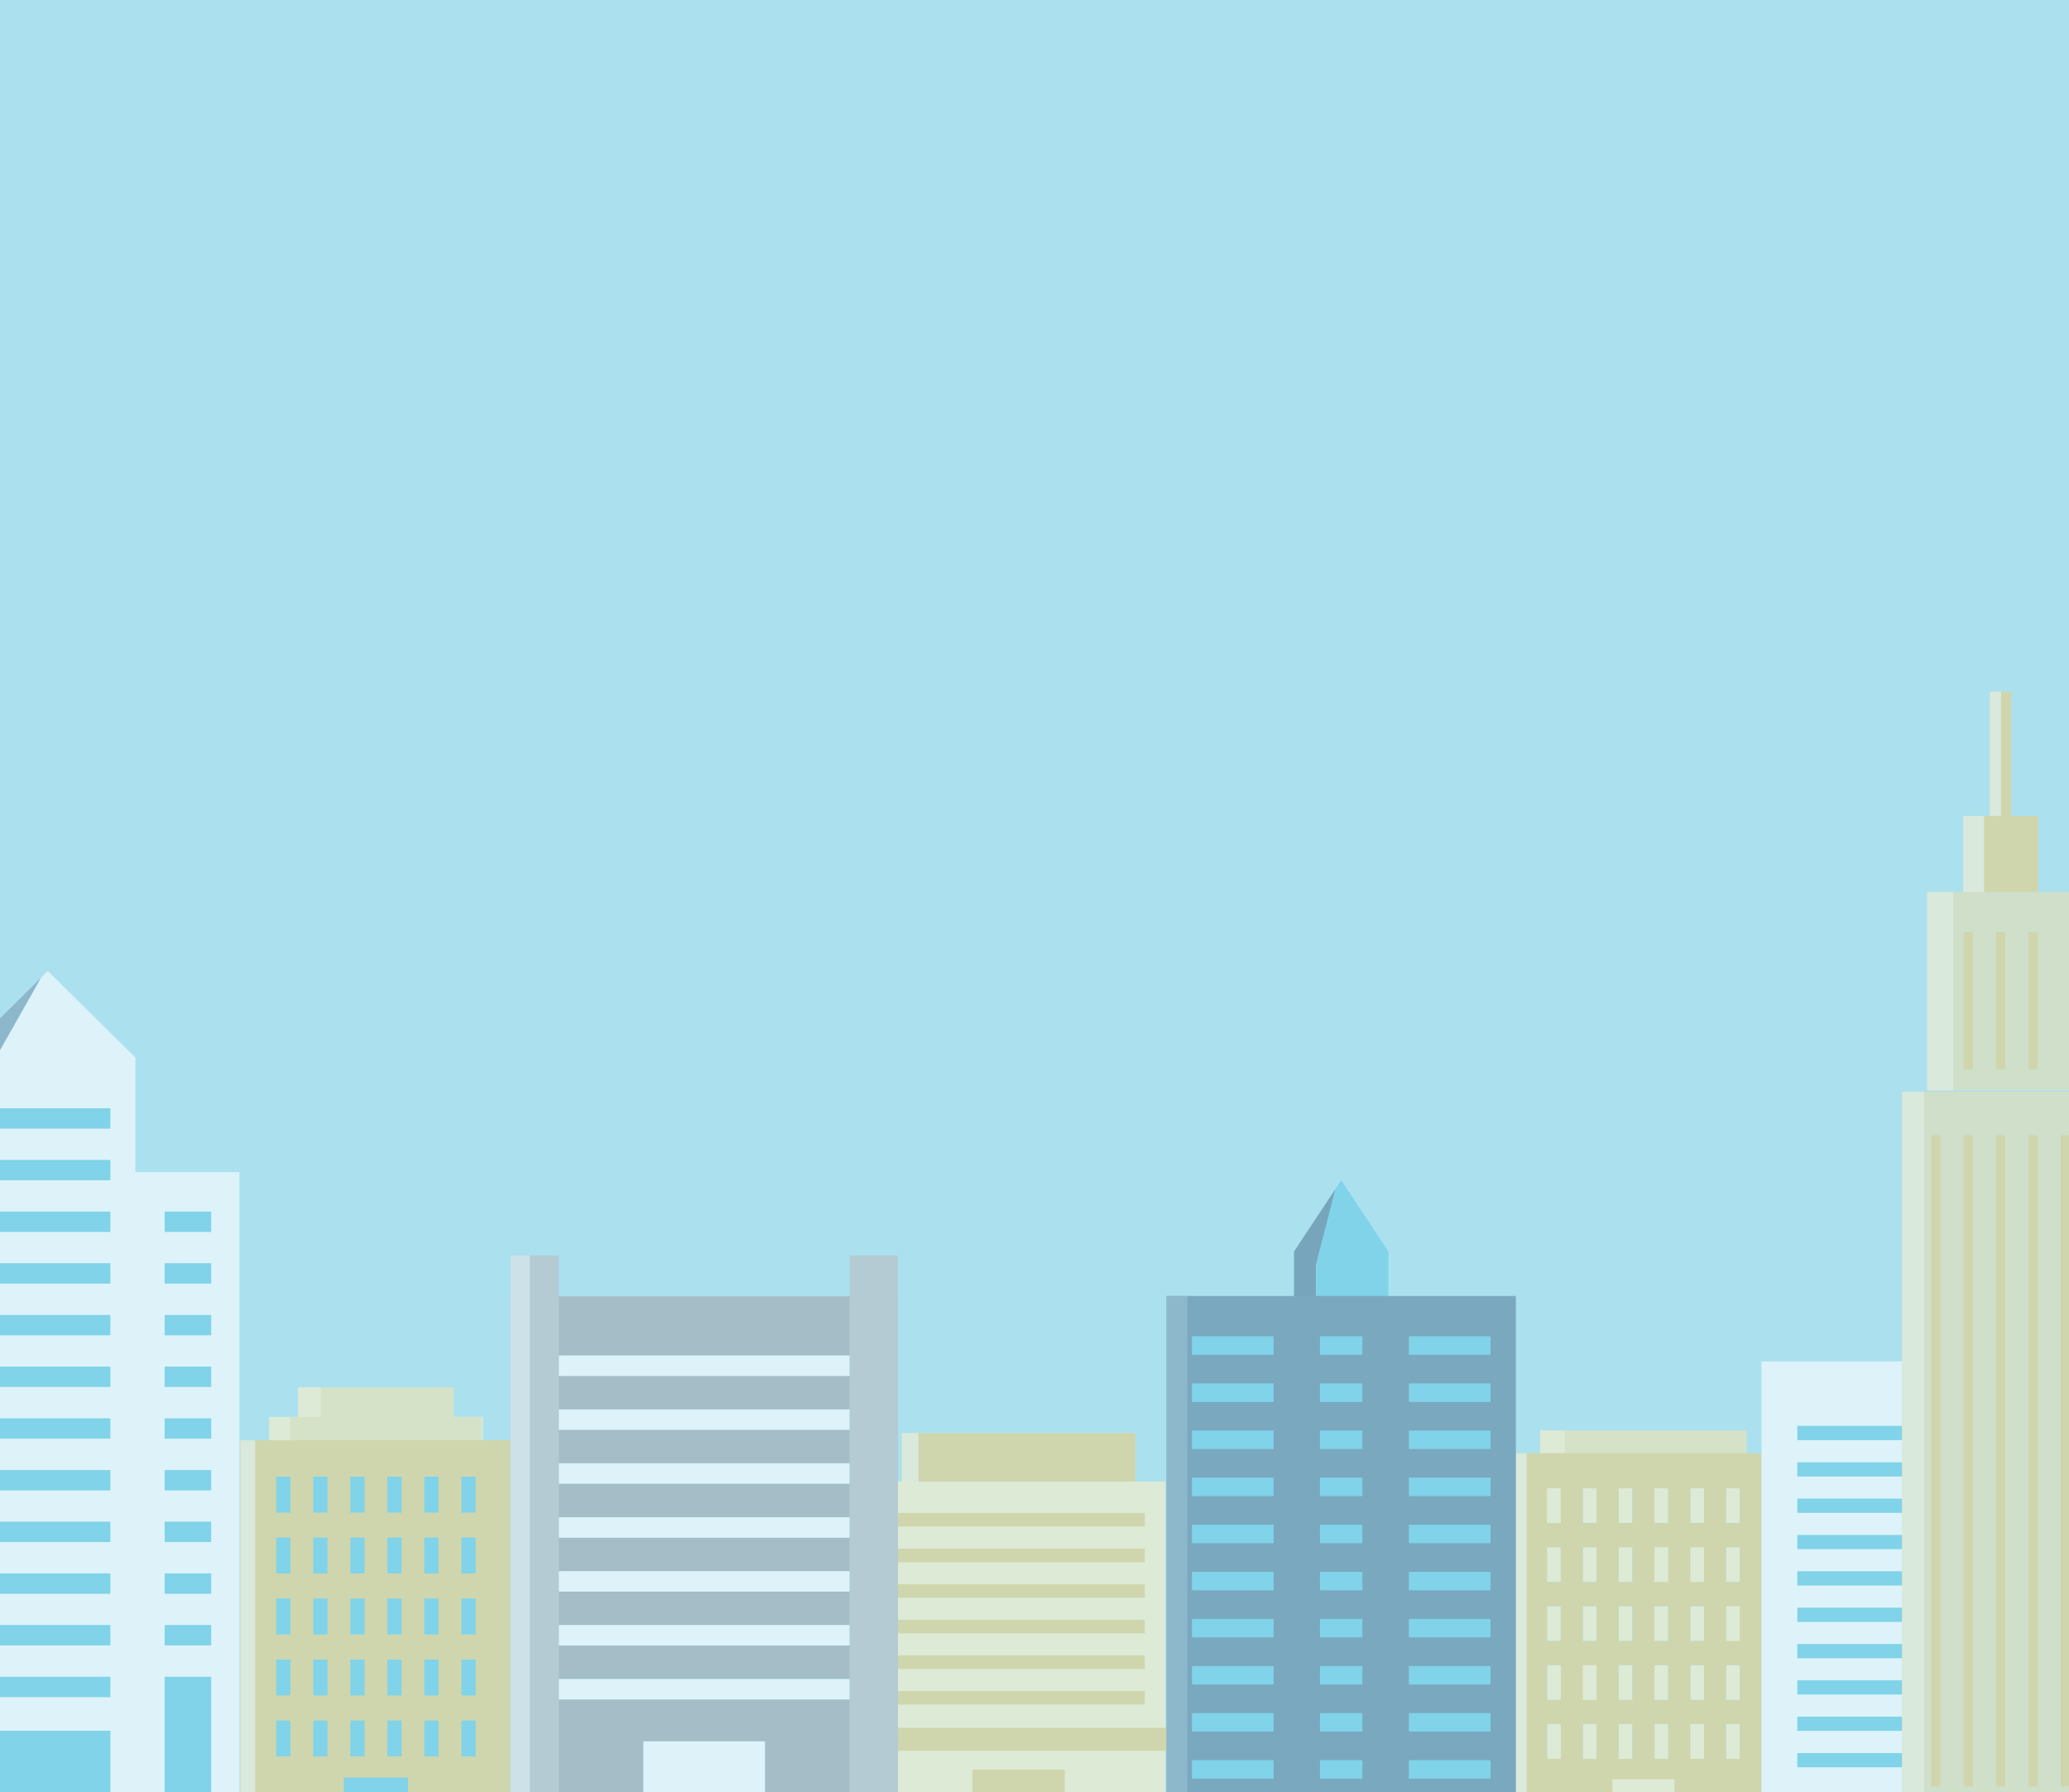 <?xml version="1.0" encoding="utf-8"?>
<!-- Generator: Adobe Illustrator 25.2.3, SVG Export Plug-In . SVG Version: 6.00 Build 0)  -->
<svg version="1.1" id="背景" xmlns="http://www.w3.org/2000/svg" xmlns:xlink="http://www.w3.org/1999/xlink" x="0px" y="0px"
	 width="1920px" height="1663px" viewBox="0 0 1920 1663" style="enable-background:new 0 0 1920 1663;" xml:space="preserve">
<style type="text/css">
	.st0{fill:#ABE1EF;}
	.st1{opacity:0.6;clip-path:url(#SVGID_2_);}
	.st2{fill:#94AABE;}
	.st3{fill:#7F98AB;}
	.st4{fill:none;}
	.st5{fill:#E8CF80;}
	.st6{fill:#F9EECD;}
	.st7{fill:#FFF0C5;}
	.st8{fill:#AADEEB;}
	.st9{fill:#A2A5AA;}
	.st10{fill:#64C9E3;}
	.st11{fill:#BABCBF;}
	.st12{fill:#E2E2E2;}
	.st13{fill:#FFFFFF;}
	.st14{fill:#F2E2AD;}
	.st15{fill:#799BB2;}
	.st16{fill:#557E99;}
	.st17{fill:#58829F;}
	.st18{fill:#E8DDB1;}
</style>
<rect class="st0" width="1920" height="1663"/>
<g>
	<g>
		<g>
			<defs>
				<rect id="SVGID_1_" y="0.3" width="1920" height="1662.7"/>
			</defs>
			<clipPath id="SVGID_2_">
				<use xlink:href="#SVGID_1_"  style="overflow:visible;"/>
			</clipPath>
			<g class="st1">
				<g>
					<g>
						<g>
							<g>
								<rect x="1935.9" y="1178.2" class="st2" width="17.8" height="516.5"/>
							</g>
							<g>
								<rect x="1924.6" y="1164.1" class="st3" width="21.3" height="24.5"/>
							</g>
							<g>
								<rect x="1924.6" y="1590" class="st3" width="21.3" height="24.5"/>
							</g>
						</g>
					</g>
					<g>
						<line class="st4" x1="1935.9" y1="1587.8" x2="1935.9" y2="1189.9"/>
					</g>
				</g>
				<g>
					<g>
						<g>
							<g>
								<rect x="836.8" y="1329.6" class="st5" width="216.8" height="59.8"/>
							</g>
							<g>
								<rect x="836.8" y="1329.6" class="st6" width="15.5" height="59.8"/>
							</g>
							<g>
								<rect x="808.7" y="1374.7" class="st7" width="272.9" height="320"/>
							</g>
							<g>
								<rect x="808.7" y="1374.7" class="st8" width="18" height="320"/>
							</g>
							<g>
								<rect x="827.9" y="1403.8" class="st5" width="234.4" height="12.6"/>
							</g>
							<g>
								<rect x="827.9" y="1436.9" class="st5" width="234.4" height="12.6"/>
							</g>
							<g>
								<rect x="827.9" y="1469.9" class="st5" width="234.4" height="12.6"/>
							</g>
							<g>
								<rect x="827.9" y="1502.9" class="st5" width="234.4" height="12.6"/>
							</g>
							<g>
								<rect x="827.9" y="1536" class="st5" width="234.4" height="12.6"/>
							</g>
							<g>
								<rect x="827.9" y="1569" class="st5" width="234.4" height="12.6"/>
							</g>
							<g>
								<rect x="797.4" y="1603.1" class="st5" width="295.4" height="21.4"/>
							</g>
							<g>
								<rect x="797.4" y="1603.1" class="st6" width="24.9" height="21.1"/>
							</g>
							<g>
								<rect x="902.3" y="1642" class="st5" width="85.8" height="52.7"/>
							</g>
						</g>
					</g>
					<g>
						<polyline class="st4" points="836.8,1374.2 836.8,1329.6 1053.5,1329.6 1053.5,1372.8 						"/>
						<rect x="797.4" y="1603.1" class="st4" width="295.4" height="21.4"/>
						<polyline class="st4" points="1081.6,1626.6 1081.6,1694.7 808.7,1694.7 808.7,1626.9 						"/>
						<polyline class="st4" points="808.7,1601.5 808.7,1374.7 1081.6,1374.7 1081.6,1602.5 						"/>
						<rect x="827.9" y="1403.8" class="st4" width="234.4" height="12.6"/>
						<rect x="827.9" y="1436.9" class="st4" width="234.4" height="12.6"/>
						<rect x="827.9" y="1469.9" class="st4" width="234.4" height="12.6"/>
						<rect x="827.9" y="1502.9" class="st4" width="234.4" height="12.6"/>
						<rect x="827.9" y="1536" class="st4" width="234.4" height="12.6"/>
						<rect x="827.9" y="1569" class="st4" width="234.4" height="12.6"/>
						<rect x="902.3" y="1642" class="st4" width="85.8" height="52.7"/>
					</g>
				</g>
				<g>
					<g>
						<g>
							<g>
								<rect x="473.8" y="1202.8" class="st9" width="359.4" height="491.9"/>
							</g>
							<rect x="499.2" y="1257.7" class="st10" width="308.7" height="19"/>
							<rect x="499.2" y="1307.7" class="st10" width="308.7" height="19"/>
							<rect x="499.2" y="1357.7" class="st10" width="308.7" height="19"/>
							<rect x="499.2" y="1407.8" class="st10" width="308.7" height="19"/>
							<rect x="499.2" y="1457.8" class="st10" width="308.7" height="19"/>
							<rect x="499.2" y="1507.8" class="st10" width="308.7" height="19"/>
							<rect x="499.2" y="1557.9" class="st10" width="308.7" height="19"/>
							<rect x="597" y="1615.7" class="st10" width="112.9" height="79"/>
							<g>
								<g>
									<rect x="473.8" y="1164.8" class="st11" width="44.8" height="529.8"/>
								</g>
								<g>
									<rect x="473.8" y="1164.8" class="st12" width="17.9" height="529.8"/>
								</g>
								<g>
									<rect x="788.4" y="1164.8" class="st11" width="44.8" height="529.8"/>
								</g>
							</g>
						</g>
					</g>
					<g>
						<rect x="597" y="1615.7" class="st13" width="112.9" height="79"/>
						<g>
							<rect x="518.6" y="1276.6" class="st4" width="269.8" height="31.1"/>
							<rect x="518.6" y="1476.8" class="st4" width="269.8" height="31.1"/>
							<rect x="518.6" y="1326.7" class="st4" width="269.8" height="31.1"/>
							<rect x="518.6" y="1376.7" class="st4" width="269.8" height="31.1"/>
							<rect x="518.6" y="1576.8" class="st4" width="269.8" height="117.9"/>
							<rect x="518.6" y="1526.8" class="st4" width="269.8" height="31.1"/>
							<rect x="518.6" y="1202.8" class="st4" width="269.8" height="54.9"/>
							<rect x="518.6" y="1426.7" class="st4" width="269.8" height="31.1"/>
							<rect x="518.6" y="1257.7" class="st13" width="269.8" height="19"/>
							<rect x="518.6" y="1307.7" class="st13" width="269.8" height="19"/>
							<rect x="518.6" y="1357.7" class="st13" width="269.8" height="19"/>
							<rect x="518.6" y="1407.8" class="st13" width="269.8" height="19"/>
							<rect x="518.6" y="1457.8" class="st13" width="269.8" height="19"/>
							<rect x="518.6" y="1507.8" class="st13" width="269.8" height="19"/>
							<rect x="518.6" y="1557.9" class="st13" width="269.8" height="19"/>
							<polygon class="st4" points="473.8,1164.8 473.8,1202.8 473.8,1694.7 518.6,1694.7 518.6,1576.8 518.6,1257.7 518.6,1202.8 
								518.6,1164.8 							"/>
							<line class="st4" x1="518.6" y1="1307.7" x2="518.6" y2="1276.6"/>
							<line class="st4" x1="518.6" y1="1357.7" x2="518.6" y2="1326.7"/>
							<line class="st4" x1="518.6" y1="1407.8" x2="518.6" y2="1376.7"/>
							<line class="st4" x1="518.6" y1="1457.8" x2="518.6" y2="1426.7"/>
							<line class="st4" x1="518.6" y1="1507.8" x2="518.6" y2="1476.8"/>
							<line class="st4" x1="518.6" y1="1557.9" x2="518.6" y2="1526.8"/>
							<line class="st4" x1="518.6" y1="1276.6" x2="518.6" y2="1257.7"/>
							<line class="st4" x1="518.6" y1="1326.7" x2="518.6" y2="1307.7"/>
							<line class="st4" x1="518.6" y1="1376.7" x2="518.6" y2="1357.7"/>
							<line class="st4" x1="518.6" y1="1426.7" x2="518.6" y2="1407.8"/>
							<line class="st4" x1="518.6" y1="1476.8" x2="518.6" y2="1457.8"/>
							<line class="st4" x1="518.6" y1="1526.8" x2="518.6" y2="1507.8"/>
							<line class="st4" x1="518.6" y1="1576.8" x2="518.6" y2="1557.9"/>
							<polygon class="st4" points="788.4,1164.8 788.4,1202.8 788.4,1257.7 788.4,1576.8 788.4,1694.7 833.2,1694.7 833.2,1202.8 
								833.2,1164.8 							"/>
							<line class="st4" x1="788.4" y1="1526.8" x2="788.4" y2="1557.9"/>
							<line class="st4" x1="788.4" y1="1476.8" x2="788.4" y2="1507.8"/>
							<line class="st4" x1="788.4" y1="1426.7" x2="788.4" y2="1457.8"/>
							<line class="st4" x1="788.4" y1="1376.7" x2="788.4" y2="1407.8"/>
							<line class="st4" x1="788.4" y1="1326.7" x2="788.4" y2="1357.7"/>
							<line class="st4" x1="788.4" y1="1276.6" x2="788.4" y2="1307.7"/>
							<line class="st4" x1="788.4" y1="1257.7" x2="788.4" y2="1276.6"/>
							<line class="st4" x1="788.4" y1="1307.7" x2="788.4" y2="1326.7"/>
							<line class="st4" x1="788.4" y1="1357.7" x2="788.4" y2="1376.7"/>
							<line class="st4" x1="788.4" y1="1407.8" x2="788.4" y2="1426.7"/>
							<line class="st4" x1="788.4" y1="1457.8" x2="788.4" y2="1476.8"/>
							<line class="st4" x1="788.4" y1="1507.8" x2="788.4" y2="1526.8"/>
							<line class="st4" x1="788.4" y1="1557.9" x2="788.4" y2="1576.8"/>
						</g>
					</g>
				</g>
				<g>
					<g>
						<g>
							<g>
								<rect x="276.6" y="1287.3" class="st14" width="144.4" height="45"/>
							</g>
							<g>
								<rect x="276.6" y="1287.3" class="st7" width="21" height="45"/>
							</g>
							<g>
								<rect x="249.8" y="1314.7" class="st7" width="198.2" height="62.2"/>
							</g>
							<g>
								<rect x="269.2" y="1314.7" class="st14" width="177.7" height="62.2"/>
							</g>
							<g>
								<rect x="222.6" y="1336.3" class="st5" width="251" height="358.4"/>
							</g>
							<g>
								<rect x="223.1" y="1336.3" class="st6" width="13.7" height="358.4"/>
							</g>
							<g>
								<rect x="256.3" y="1370.1" class="st10" width="13.2" height="33.4"/>
								<rect x="290.7" y="1370.1" class="st10" width="13.2" height="33.4"/>
								<rect x="325.1" y="1370.1" class="st10" width="13.2" height="33.4"/>
								<rect x="359.5" y="1370.1" class="st10" width="13.2" height="33.4"/>
								<rect x="393.8" y="1370.1" class="st10" width="13.2" height="33.4"/>
								<rect x="428.2" y="1370.1" class="st10" width="13.2" height="33.4"/>
							</g>
							<g>
								<rect x="256.3" y="1426.6" class="st10" width="13.2" height="33.4"/>
								<rect x="290.7" y="1426.6" class="st10" width="13.2" height="33.4"/>
								<rect x="325.1" y="1426.6" class="st10" width="13.2" height="33.4"/>
								<rect x="359.5" y="1426.6" class="st10" width="13.2" height="33.4"/>
								<rect x="393.8" y="1426.6" class="st10" width="13.2" height="33.4"/>
								<rect x="428.2" y="1426.6" class="st10" width="13.2" height="33.4"/>
							</g>
							<g>
								<rect x="256.3" y="1483.2" class="st10" width="13.2" height="33.4"/>
								<rect x="290.7" y="1483.2" class="st10" width="13.2" height="33.4"/>
								<rect x="325.1" y="1483.2" class="st10" width="13.2" height="33.4"/>
								<rect x="359.5" y="1483.2" class="st10" width="13.2" height="33.4"/>
								<rect x="393.8" y="1483.2" class="st10" width="13.2" height="33.4"/>
								<rect x="428.2" y="1483.2" class="st10" width="13.2" height="33.4"/>
							</g>
							<g>
								<rect x="256.3" y="1539.8" class="st10" width="13.2" height="33.4"/>
								<rect x="290.7" y="1539.8" class="st10" width="13.2" height="33.4"/>
								<rect x="325.1" y="1539.8" class="st10" width="13.2" height="33.4"/>
								<rect x="359.5" y="1539.8" class="st10" width="13.2" height="33.4"/>
								<rect x="393.8" y="1539.8" class="st10" width="13.2" height="33.4"/>
								<rect x="428.2" y="1539.8" class="st10" width="13.2" height="33.4"/>
							</g>
							<g>
								<rect x="256.3" y="1596.4" class="st10" width="13.2" height="33.4"/>
								<rect x="290.7" y="1596.4" class="st10" width="13.2" height="33.4"/>
								<rect x="325.1" y="1596.4" class="st10" width="13.2" height="33.4"/>
								<rect x="359.5" y="1596.4" class="st10" width="13.2" height="33.4"/>
								<rect x="393.8" y="1596.4" class="st10" width="13.2" height="33.4"/>
								<rect x="428.2" y="1596.4" class="st10" width="13.2" height="33.4"/>
							</g>
							<rect x="319.1" y="1649.4" class="st10" width="59.5" height="45.3"/>
						</g>
					</g>
					<g>
						<rect x="224.1" y="1336.3" class="st4" width="249.5" height="358.4"/>
						<g>
							<rect x="256.3" y="1370.1" class="st4" width="13.2" height="33.4"/>
							<rect x="290.7" y="1370.1" class="st4" width="13.2" height="33.4"/>
							<rect x="325.1" y="1370.1" class="st4" width="13.2" height="33.4"/>
							<rect x="359.5" y="1370.1" class="st4" width="13.2" height="33.4"/>
							<rect x="393.8" y="1370.1" class="st4" width="13.2" height="33.4"/>
							<rect x="428.2" y="1370.1" class="st4" width="13.2" height="33.4"/>
						</g>
						<g>
							<rect x="256.3" y="1426.7" class="st4" width="13.2" height="33.4"/>
							<rect x="290.7" y="1426.6" class="st4" width="13.2" height="33.4"/>
							<rect x="325.1" y="1426.7" class="st4" width="13.2" height="33.4"/>
							<rect x="359.5" y="1426.7" class="st4" width="13.2" height="33.4"/>
							<rect x="393.9" y="1426.7" class="st4" width="13.2" height="33.4"/>
							<rect x="428.2" y="1426.7" class="st4" width="13.2" height="33.4"/>
						</g>
						<g>
							<rect x="256.4" y="1483.2" class="st4" width="13.2" height="33.4"/>
							<rect x="290.7" y="1483.2" class="st4" width="13.2" height="33.4"/>
							<rect x="325.1" y="1483.3" class="st4" width="13.2" height="33.4"/>
							<rect x="359.5" y="1483.3" class="st4" width="13.2" height="33.4"/>
							<rect x="393.9" y="1483.3" class="st4" width="13.2" height="33.4"/>
							<rect x="428.3" y="1483.2" class="st4" width="13.2" height="33.4"/>
						</g>
						<g>
							<rect x="256.3" y="1539.8" class="st4" width="13.2" height="33.4"/>
							<rect x="290.7" y="1539.8" class="st4" width="13.2" height="33.4"/>
							<rect x="325" y="1539.9" class="st4" width="13.2" height="33.4"/>
							<rect x="359.4" y="1539.9" class="st4" width="13.2" height="33.4"/>
							<rect x="393.8" y="1539.8" class="st4" width="13.2" height="33.4"/>
							<rect x="428.2" y="1539.8" class="st4" width="13.2" height="33.4"/>
						</g>
						<g>
							<rect x="256.3" y="1596.4" class="st4" width="13.2" height="33.4"/>
							<rect x="290.7" y="1596.4" class="st4" width="13.2" height="33.4"/>
							<rect x="325.1" y="1596.5" class="st4" width="13.2" height="33.4"/>
							<rect x="359.4" y="1596.4" class="st4" width="13.2" height="33.4"/>
							<rect x="393.8" y="1596.4" class="st4" width="13.2" height="33.4"/>
							<rect x="428.2" y="1596.4" class="st4" width="13.2" height="33.4"/>
						</g>
						<rect x="319.1" y="1649.4" class="st4" width="59.5" height="45.3"/>
					</g>
				</g>
				<g>
					<g>
						<g>
							<g>
								<rect x="1429.3" y="1327.3" class="st14" width="191.6" height="60.1"/>
							</g>
							<g>
								<rect x="1429.3" y="1327.3" class="st7" width="22.8" height="60.1"/>
							</g>
							<g>
								<rect x="1404.5" y="1348.3" class="st5" width="241.2" height="346.4"/>
							</g>
							<g>
								<rect x="1404.5" y="1348.3" class="st6" width="12.3" height="346.4"/>
							</g>
							<g>
								<g>
									<rect x="1435.6" y="1380.9" class="st7" width="12.7" height="32.3"/>
								</g>
								<rect x="1468.9" y="1380.9" class="st10" width="12.7" height="32.3"/>
								<rect x="1502.1" y="1380.9" class="st10" width="12.7" height="32.3"/>
								<rect x="1535.3" y="1380.9" class="st10" width="12.7" height="32.3"/>
								<rect x="1568.6" y="1380.9" class="st10" width="12.7" height="32.3"/>
								<rect x="1601.8" y="1380.9" class="st10" width="12.7" height="32.3"/>
							</g>
							<g>
								<rect x="1435.6" y="1435.6" class="st10" width="12.7" height="32.3"/>
								<rect x="1468.9" y="1435.6" class="st10" width="12.7" height="32.3"/>
								<rect x="1502.1" y="1435.6" class="st10" width="12.7" height="32.3"/>
								<g>
									<rect x="1535.3" y="1435.6" class="st7" width="12.7" height="32.3"/>
								</g>
								<g>
									<rect x="1568.6" y="1435.6" class="st7" width="12.7" height="32.3"/>
								</g>
								<rect x="1601.8" y="1435.6" class="st10" width="12.7" height="32.3"/>
							</g>
							<g>
								<rect x="1435.6" y="1490.3" class="st10" width="12.7" height="32.3"/>
								<rect x="1468.9" y="1490.3" class="st10" width="12.7" height="32.3"/>
								<rect x="1502.1" y="1490.3" class="st10" width="12.7" height="32.3"/>
								<rect x="1535.3" y="1490.3" class="st10" width="12.7" height="32.3"/>
								<rect x="1568.6" y="1490.3" class="st10" width="12.7" height="32.3"/>
								<g>
									<rect x="1601.8" y="1490.3" class="st7" width="12.7" height="32.3"/>
								</g>
							</g>
							<g>
								<rect x="1435.6" y="1545" class="st10" width="12.7" height="32.3"/>
								<g>
									<rect x="1468.9" y="1545" class="st7" width="12.7" height="32.3"/>
								</g>
								<rect x="1502.1" y="1545" class="st10" width="12.7" height="32.3"/>
								<rect x="1535.3" y="1545" class="st10" width="12.7" height="32.3"/>
								<rect x="1568.6" y="1545" class="st10" width="12.7" height="32.3"/>
								<rect x="1601.8" y="1545" class="st10" width="12.7" height="32.3"/>
							</g>
							<g>
								<rect x="1435.6" y="1599.7" class="st10" width="12.7" height="32.3"/>
								<rect x="1468.9" y="1599.7" class="st10" width="12.7" height="32.3"/>
								<rect x="1502.1" y="1599.7" class="st10" width="12.7" height="32.3"/>
								<rect x="1535.3" y="1599.7" class="st10" width="12.7" height="32.3"/>
								<g>
									<rect x="1568.6" y="1599.7" class="st7" width="12.7" height="32.3"/>
								</g>
								<rect x="1601.8" y="1599.7" class="st10" width="12.7" height="32.3"/>
							</g>
							<g>
								<rect x="1496.3" y="1650.9" class="st7" width="57.5" height="43.8"/>
							</g>
						</g>
					</g>
					<g>
						<rect x="1404.5" y="1348.3" class="st4" width="241.2" height="346.4"/>
						<g>
							<rect x="1435.6" y="1380.9" class="st4" width="12.7" height="32.3"/>
							<rect x="1468.9" y="1380.9" class="st7" width="12.7" height="32.3"/>
							<rect x="1502.1" y="1380.9" class="st7" width="12.7" height="32.3"/>
							<rect x="1535.3" y="1380.9" class="st7" width="12.7" height="32.3"/>
							<rect x="1568.6" y="1380.9" class="st7" width="12.7" height="32.3"/>
							<rect x="1601.8" y="1380.9" class="st7" width="12.7" height="32.3"/>
						</g>
						<g>
							<rect x="1435.6" y="1435.6" class="st7" width="12.7" height="32.3"/>
							<rect x="1468.9" y="1435.6" class="st7" width="12.7" height="32.3"/>
							<rect x="1502.1" y="1435.6" class="st7" width="12.7" height="32.3"/>
							<rect x="1535.3" y="1435.6" class="st4" width="12.7" height="32.3"/>
							<rect x="1568.6" y="1435.6" class="st4" width="12.7" height="32.3"/>
							<rect x="1601.8" y="1435.6" class="st7" width="12.7" height="32.3"/>
						</g>
						<g>
							<rect x="1435.6" y="1490.3" class="st7" width="12.7" height="32.3"/>
							<rect x="1468.9" y="1490.3" class="st7" width="12.7" height="32.3"/>
							<rect x="1502.1" y="1490.3" class="st7" width="12.7" height="32.3"/>
							<rect x="1535.3" y="1490.3" class="st7" width="12.7" height="32.3"/>
							<rect x="1568.6" y="1490.3" class="st7" width="12.7" height="32.3"/>
							<rect x="1601.8" y="1490.3" class="st4" width="12.7" height="32.3"/>
						</g>
						<g>
							<rect x="1435.7" y="1545" class="st7" width="12.7" height="32.3"/>
							<rect x="1468.9" y="1545" class="st4" width="12.7" height="32.3"/>
							<rect x="1502.1" y="1545" class="st7" width="12.7" height="32.3"/>
							<rect x="1535.3" y="1545" class="st7" width="12.7" height="32.3"/>
							<rect x="1568.6" y="1545" class="st7" width="12.7" height="32.3"/>
							<rect x="1601.8" y="1545" class="st7" width="12.7" height="32.3"/>
						</g>
						<g>
							<rect x="1435.7" y="1599.7" class="st7" width="12.7" height="32.3"/>
							<rect x="1468.9" y="1599.7" class="st7" width="12.7" height="32.3"/>
							<rect x="1502.1" y="1599.7" class="st7" width="12.7" height="32.3"/>
							<rect x="1535.4" y="1599.7" class="st7" width="12.7" height="32.3"/>
							<rect x="1568.6" y="1599.6" class="st4" width="12.7" height="32.3"/>
							<rect x="1601.8" y="1599.7" class="st7" width="12.7" height="32.3"/>
						</g>
						<rect x="1496.3" y="1650.9" class="st4" width="57.5" height="43.8"/>
					</g>
				</g>
				<g>
					<g>
						<g>
							<g>
								<rect x="-133.4" y="1087.6" class="st13" width="355.6" height="607"/>
							</g>
							<g>
								<rect x="-133.4" y="1087.6" class="st15" width="21.9" height="607"/>
							</g>
							<g>
								<g>
									<polygon class="st15" points="-13.7,998.8 38.3,907 -9.9,954.7 -15.2,959.9 -36.7,981.2 -36.7,1008.3 -36.7,1694.7 
										-13.7,1694.7 -13.7,1026 									"/>
								</g>
								<g>
									<polygon class="st13" points="125.6,1008.3 125.6,981.2 104,959.9 98.8,954.7 44.4,901 38.3,907 -13.7,998.8 -13.7,1026 
										-13.7,1694.7 125.6,1694.7 									"/>
								</g>
							</g>
							<g>
								<g>
									<rect x="-13.6" y="1028.3" class="st10" width="116" height="18.9"/>
									<rect x="-13.6" y="1076.2" class="st10" width="116" height="18.9"/>
									<rect x="-13.6" y="1124.2" class="st10" width="116" height="18.9"/>
									<rect x="-13.6" y="1172.1" class="st10" width="116" height="18.9"/>
									<rect x="-13.6" y="1220.1" class="st10" width="116" height="18.9"/>
									<rect x="-13.6" y="1268" class="st10" width="116" height="18.9"/>
									<rect x="-13.6" y="1316" class="st10" width="116" height="18.9"/>
									<rect x="-13.6" y="1364" class="st10" width="116" height="18.9"/>
									<rect x="-13.6" y="1411.9" class="st10" width="116" height="18.9"/>
									<rect x="-13.6" y="1459.9" class="st10" width="116" height="18.9"/>
									<rect x="-13.6" y="1507.8" class="st10" width="116" height="18.9"/>
									<rect x="-13.6" y="1555.8" class="st10" width="116" height="18.9"/>
								</g>
								<g>
									<rect x="152.8" y="1124.2" class="st10" width="43.2" height="18.9"/>
									<rect x="152.8" y="1172.1" class="st10" width="43.2" height="18.9"/>
									<rect x="152.8" y="1220.1" class="st10" width="43.2" height="18.9"/>
									<rect x="152.8" y="1268" class="st10" width="43.2" height="18.9"/>
									<rect x="152.8" y="1316" class="st10" width="43.2" height="18.9"/>
									<rect x="152.8" y="1364" class="st10" width="43.2" height="18.9"/>
									<rect x="152.8" y="1411.9" class="st10" width="43.2" height="18.9"/>
									<rect x="152.8" y="1459.9" class="st10" width="43.2" height="18.9"/>
									<rect x="152.8" y="1507.8" class="st10" width="43.2" height="18.9"/>
									<rect x="152.8" y="1555.8" class="st10" width="43.2" height="141.2"/>
								</g>
								<g>
									<rect x="-107.2" y="1124.2" class="st10" width="43.2" height="18.9"/>
									<rect x="-107.2" y="1172.1" class="st10" width="43.2" height="18.9"/>
									<rect x="-107.2" y="1220.1" class="st10" width="43.2" height="18.9"/>
									<rect x="-107.2" y="1268" class="st10" width="43.2" height="18.9"/>
									<rect x="-107.2" y="1316" class="st10" width="43.2" height="18.9"/>
									<rect x="-107.2" y="1364" class="st10" width="43.2" height="18.9"/>
									<rect x="-107.2" y="1411.9" class="st10" width="43.2" height="18.9"/>
									<rect x="-107.2" y="1459.9" class="st10" width="43.2" height="18.9"/>
									<rect x="-107.2" y="1507.8" class="st10" width="43.2" height="18.9"/>
									<rect x="-107.2" y="1555.8" class="st10" width="43.2" height="136.7"/>
								</g>
							</g>
						</g>
					</g>
					<g>
						<polyline class="st4" points="127.1,1087.6 222.2,1087.6 222.2,1694.7 -133.4,1694.7 -133.4,1087.6 -36.9,1087.6 						"/>
						<g>
							<g>
								<rect x="-13.6" y="1028.3" class="st4" width="116" height="18.9"/>
								<rect x="-13.6" y="1076.2" class="st4" width="116" height="18.9"/>
								<rect x="-13.6" y="1124.2" class="st4" width="116" height="18.9"/>
								<rect x="-13.6" y="1172.1" class="st4" width="116" height="18.9"/>
								<rect x="-13.6" y="1220.1" class="st4" width="116" height="18.9"/>
								<rect x="-13.6" y="1268" class="st4" width="116" height="18.9"/>
								<rect x="-13.6" y="1316" class="st4" width="116" height="18.9"/>
								<rect x="-13.6" y="1364" class="st4" width="116" height="18.9"/>
								<rect x="-13.6" y="1411.9" class="st4" width="116" height="18.9"/>
								<rect x="-13.6" y="1459.9" class="st4" width="116" height="18.9"/>
								<rect x="-13.6" y="1507.8" class="st4" width="116" height="18.9"/>
								<rect x="-13.6" y="1555.8" class="st4" width="116" height="18.9"/>
							</g>
							<g>
								<rect x="152.8" y="1124.2" class="st4" width="43.2" height="18.9"/>
								<rect x="152.8" y="1172.1" class="st4" width="43.2" height="18.9"/>
								<rect x="152.8" y="1220.1" class="st4" width="43.2" height="18.9"/>
								<rect x="152.8" y="1268" class="st4" width="43.2" height="18.9"/>
								<rect x="152.8" y="1316" class="st4" width="43.2" height="18.9"/>
								<rect x="152.8" y="1364" class="st4" width="43.2" height="18.9"/>
								<rect x="152.8" y="1411.9" class="st4" width="43.2" height="18.9"/>
								<rect x="152.8" y="1459.9" class="st4" width="43.2" height="18.9"/>
								<rect x="152.8" y="1507.8" class="st4" width="43.2" height="18.9"/>
								<rect x="152.8" y="1555.8" class="st4" width="43.2" height="138.9"/>
							</g>
							<g>
								<rect x="-107.2" y="1124.2" class="st4" width="43.2" height="18.9"/>
								<rect x="-107.2" y="1172.1" class="st4" width="43.2" height="18.9"/>
								<rect x="-107.2" y="1220.1" class="st4" width="43.2" height="18.9"/>
								<rect x="-107.2" y="1268" class="st4" width="43.2" height="18.9"/>
								<rect x="-107.2" y="1316" class="st4" width="43.2" height="18.9"/>
								<rect x="-107.2" y="1364" class="st4" width="43.2" height="18.9"/>
								<rect x="-107.2" y="1411.9" class="st4" width="43.2" height="18.9"/>
								<rect x="-107.2" y="1459.9" class="st4" width="43.2" height="18.9"/>
								<rect x="-107.2" y="1507.8" class="st4" width="43.2" height="18.9"/>
								<rect x="-107.2" y="1555.8" class="st4" width="43.2" height="134.5"/>
								<rect x="-13.6" y="1605.9" class="st10" width="116" height="90"/>
								<rect x="-13.6" y="1653.9" class="st4" width="116" height="18.9"/>
								<rect x="152.8" y="1605.9" class="st4" width="43.2" height="18.9"/>
								<rect x="152.8" y="1653.9" class="st4" width="43.2" height="18.9"/>
								<rect x="-107.2" y="1605.9" class="st4" width="43.2" height="18.9"/>
								<rect x="-107.2" y="1653.9" class="st4" width="43.2" height="18.9"/>
							</g>
						</g>
						<polygon class="st4" points="104,959.9 98.8,954.7 44.4,901 -9.9,954.7 -15.2,959.9 -36.7,981.2 -36.7,1008.3 -36.7,1694.7 
							125.6,1694.7 125.6,1008.3 125.6,981.2 						"/>
					</g>
				</g>
				<g>
					<g>
						<g>
							<g>
								<g>
									<polygon class="st16" points="1221.3,1173.5 1239.5,1102.8 1215.3,1139.3 1212.5,1143.6 1200.8,1161.2 1200.8,1183.6 
										1200.8,1694.7 1221.3,1694.7 1221.3,1195.9 									"/>
								</g>
								<polygon class="st10" points="1288.4,1183.6 1288.4,1161.2 1276.7,1143.6 1273.9,1139.3 1244.6,1095.1 1239.5,1102.8 
									1221.3,1173.5 1221.3,1195.9 1221.3,1694.7 1288.4,1694.7 								"/>
							</g>
							<g>
								<rect x="1082.6" y="1202.5" class="st17" width="324.1" height="492.1"/>
							</g>
							<g>
								<rect x="1082.6" y="1202.5" class="st15" width="19.3" height="492.1"/>
							</g>
							<g>
								<g>
									<rect x="1224.9" y="1239.9" class="st10" width="39.4" height="17.2"/>
									<rect x="1224.9" y="1283.6" class="st10" width="39.4" height="17.2"/>
									<rect x="1224.9" y="1327.3" class="st10" width="39.4" height="17.2"/>
									<rect x="1224.9" y="1371" class="st10" width="39.4" height="17.2"/>
									<rect x="1224.9" y="1414.7" class="st10" width="39.4" height="17.2"/>
									<rect x="1224.9" y="1458.4" class="st10" width="39.4" height="17.2"/>
									<rect x="1224.9" y="1502.1" class="st10" width="39.4" height="17.2"/>
									<rect x="1224.9" y="1545.8" class="st10" width="39.4" height="17.2"/>
									<rect x="1224.9" y="1589.5" class="st10" width="39.4" height="17.2"/>
									<rect x="1224.9" y="1633.2" class="st10" width="39.4" height="17.2"/>
								</g>
								<g>
									<rect x="1106.1" y="1239.9" class="st10" width="75.8" height="17.2"/>
									<rect x="1106.1" y="1283.6" class="st10" width="75.8" height="17.2"/>
									<rect x="1106.1" y="1327.3" class="st10" width="75.8" height="17.2"/>
									<rect x="1106.1" y="1371" class="st10" width="75.8" height="17.2"/>
									<rect x="1106.1" y="1414.7" class="st10" width="75.8" height="17.2"/>
									<rect x="1106.1" y="1458.4" class="st10" width="75.8" height="17.2"/>
									<rect x="1106.1" y="1502.1" class="st10" width="75.8" height="17.2"/>
									<rect x="1106.1" y="1545.8" class="st10" width="75.8" height="17.2"/>
									<rect x="1106.1" y="1589.5" class="st10" width="75.8" height="17.2"/>
									<rect x="1106.1" y="1633.2" class="st10" width="75.8" height="17.2"/>
								</g>
								<g>
									<rect x="1307.4" y="1239.9" class="st10" width="75.8" height="17.2"/>
									<rect x="1307.4" y="1283.6" class="st10" width="75.8" height="17.2"/>
									<rect x="1307.4" y="1327.3" class="st10" width="75.8" height="17.2"/>
									<rect x="1307.4" y="1371" class="st10" width="75.8" height="17.2"/>
									<rect x="1307.4" y="1414.7" class="st10" width="75.8" height="17.2"/>
									<rect x="1307.4" y="1458.4" class="st10" width="75.8" height="17.2"/>
									<rect x="1307.4" y="1502.1" class="st10" width="75.8" height="17.2"/>
									<rect x="1307.4" y="1545.8" class="st10" width="75.8" height="17.2"/>
									<rect x="1307.4" y="1589.5" class="st10" width="75.8" height="17.2"/>
									<rect x="1307.4" y="1633.2" class="st10" width="75.8" height="17.2"/>
								</g>
							</g>
						</g>
					</g>
					<g>
						<rect x="1082.6" y="1202.5" class="st4" width="324.1" height="492.1"/>
						<g>
							<g>
								<rect x="1224.9" y="1239.9" class="st4" width="39.4" height="17.2"/>
								<rect x="1224.9" y="1283.6" class="st4" width="39.4" height="17.2"/>
								<rect x="1224.9" y="1327.3" class="st4" width="39.4" height="17.2"/>
								<rect x="1224.9" y="1371" class="st4" width="39.4" height="17.2"/>
								<rect x="1224.9" y="1414.7" class="st4" width="39.4" height="17.2"/>
								<rect x="1224.9" y="1458.4" class="st4" width="39.4" height="17.2"/>
								<rect x="1224.9" y="1502.1" class="st4" width="39.4" height="17.2"/>
								<rect x="1224.9" y="1545.8" class="st4" width="39.4" height="17.2"/>
								<rect x="1224.9" y="1589.5" class="st4" width="39.4" height="17.2"/>
								<rect x="1224.9" y="1633.2" class="st4" width="39.4" height="17.2"/>
							</g>
							<g>
								<rect x="1106.1" y="1239.9" class="st4" width="75.8" height="17.2"/>
								<rect x="1106.1" y="1283.6" class="st4" width="75.8" height="17.2"/>
								<rect x="1106.1" y="1327.3" class="st4" width="75.8" height="17.2"/>
								<rect x="1106.1" y="1371" class="st4" width="75.8" height="17.2"/>
								<rect x="1106.1" y="1414.7" class="st4" width="75.8" height="17.2"/>
								<rect x="1106.1" y="1458.4" class="st4" width="75.8" height="17.2"/>
								<rect x="1106.1" y="1502.1" class="st4" width="75.8" height="17.2"/>
								<rect x="1106.1" y="1545.8" class="st4" width="75.8" height="17.2"/>
								<rect x="1106.1" y="1589.5" class="st4" width="75.8" height="17.2"/>
								<rect x="1106.1" y="1633.2" class="st4" width="75.8" height="17.2"/>
							</g>
							<g>
								<rect x="1307.4" y="1239.9" class="st4" width="75.8" height="17.2"/>
								<rect x="1307.4" y="1283.6" class="st4" width="75.8" height="17.2"/>
								<rect x="1307.4" y="1327.3" class="st4" width="75.8" height="17.2"/>
								<rect x="1307.4" y="1371" class="st4" width="75.8" height="17.2"/>
								<rect x="1307.4" y="1414.7" class="st4" width="75.8" height="17.2"/>
								<rect x="1307.4" y="1458.4" class="st4" width="75.8" height="17.2"/>
								<rect x="1307.4" y="1502.1" class="st4" width="75.8" height="17.2"/>
								<rect x="1307.4" y="1545.8" class="st4" width="75.8" height="17.2"/>
								<rect x="1307.4" y="1589.5" class="st4" width="75.8" height="17.2"/>
								<rect x="1307.4" y="1633.2" class="st4" width="75.8" height="17.2"/>
							</g>
						</g>
					</g>
				</g>
				<g>
					<g>
						<g>
							<g>
								<rect x="1634.6" y="1263.2" class="st13" width="151.9" height="431.5"/>
							</g>
							<rect x="1667.9" y="1323" class="st10" width="118.7" height="13.2"/>
							<rect x="1667.9" y="1356.8" class="st10" width="118.7" height="13.2"/>
							<rect x="1667.9" y="1390.5" class="st10" width="118.7" height="13.2"/>
							<rect x="1667.9" y="1424.2" class="st10" width="118.7" height="13.2"/>
							<rect x="1667.9" y="1457.9" class="st10" width="118.7" height="13.2"/>
							<rect x="1667.9" y="1491.7" class="st10" width="118.7" height="13.2"/>
							<rect x="1667.9" y="1525.4" class="st10" width="118.7" height="13.2"/>
							<rect x="1667.9" y="1559.1" class="st10" width="118.7" height="13.2"/>
							<rect x="1667.9" y="1592.8" class="st10" width="118.7" height="13.2"/>
							<rect x="1667.9" y="1626.6" class="st10" width="118.7" height="13.2"/>
						</g>
					</g>
					<g>
						<rect x="1634.6" y="1263.2" class="st4" width="151.9" height="431.5"/>
						<rect x="1667.9" y="1323" class="st4" width="118.7" height="13.2"/>
						<rect x="1667.9" y="1356.8" class="st4" width="118.7" height="13.2"/>
						<rect x="1667.9" y="1390.5" class="st4" width="118.7" height="13.2"/>
						<rect x="1667.9" y="1424.2" class="st4" width="118.7" height="13.2"/>
						<rect x="1667.9" y="1457.9" class="st4" width="118.7" height="13.2"/>
						<rect x="1667.9" y="1491.7" class="st4" width="118.7" height="13.2"/>
						<rect x="1667.9" y="1525.4" class="st4" width="118.7" height="13.2"/>
						<rect x="1667.9" y="1559.1" class="st4" width="118.7" height="13.2"/>
						<rect x="1667.9" y="1592.8" class="st4" width="118.7" height="13.2"/>
						<rect x="1667.9" y="1626.6" class="st4" width="118.7" height="13.2"/>
					</g>
				</g>
				<g>
					<g>
						<g>
							<g>
								<rect x="1846.6" y="641.8" class="st5" width="20" height="179.1"/>
							</g>
							<g>
								<rect x="1846.6" y="641.8" class="st6" width="10.3" height="179.1"/>
							</g>
							<g>
								<rect x="1821.8" y="757.1" class="st5" width="69.6" height="99.1"/>
							</g>
							<g>
								<rect x="1821.8" y="757.1" class="st6" width="19.4" height="99.1"/>
							</g>
							<g>
								<rect x="1765.1" y="1012.9" class="st18" width="182.9" height="681.7"/>
							</g>
							<g>
								<rect x="1765.1" y="1012.9" class="st6" width="20.3" height="681.7"/>
							</g>
							<g>
								<rect x="1788.4" y="827.6" class="st18" width="136.2" height="184.1"/>
							</g>
							<g>
								<rect x="1788.4" y="827.6" class="st6" width="24.2" height="184.1"/>
							</g>
							<g>
								<g>
									<g>
										<rect x="1792.2" y="1053.4" class="st5" width="8.6" height="604.1"/>
									</g>
									<g>
										<rect x="1822.3" y="1053.4" class="st5" width="8.6" height="604.1"/>
									</g>
									<g>
										<rect x="1852.3" y="1053.4" class="st5" width="8.6" height="604.1"/>
									</g>
									<g>
										<rect x="1882.3" y="1053.4" class="st5" width="8.6" height="604.1"/>
									</g>
									<g>
										<rect x="1912.3" y="1053.4" class="st5" width="8.6" height="604.1"/>
									</g>
								</g>
							</g>
							<g>
								<g>
									<g>
										<rect x="1822.3" y="864.8" class="st5" width="8.6" height="127.7"/>
									</g>
									<g>
										<rect x="1852.3" y="864.8" class="st5" width="8.6" height="127.7"/>
									</g>
									<g>
										<rect x="1882.3" y="864.8" class="st5" width="8.6" height="127.7"/>
									</g>
								</g>
							</g>
						</g>
					</g>
					<g>
						<rect x="1765.1" y="1011" class="st4" width="182.9" height="683.6"/>
						<g>
							<rect x="1792.2" y="1053.4" class="st4" width="8.6" height="604.1"/>
							<rect x="1822.3" y="1053.4" class="st4" width="8.6" height="604.1"/>
							<rect x="1852.3" y="1053.4" class="st4" width="8.6" height="604.1"/>
							<rect x="1882.3" y="1053.4" class="st4" width="8.6" height="604.1"/>
							<rect x="1912.3" y="1053.4" class="st4" width="8.6" height="604.1"/>
						</g>
						<g>
							<rect x="1822.3" y="864.8" class="st4" width="8.6" height="127.7"/>
							<rect x="1852.3" y="864.8" class="st4" width="8.6" height="127.7"/>
							<rect x="1882.3" y="864.8" class="st4" width="8.6" height="127.7"/>
						</g>
						<polyline class="st4" points="1846.6,755.2 1846.6,641.8 1866.6,641.8 1866.6,755 						"/>
					</g>
				</g>
			</g>
		</g>
	</g>
</g>
</svg>
